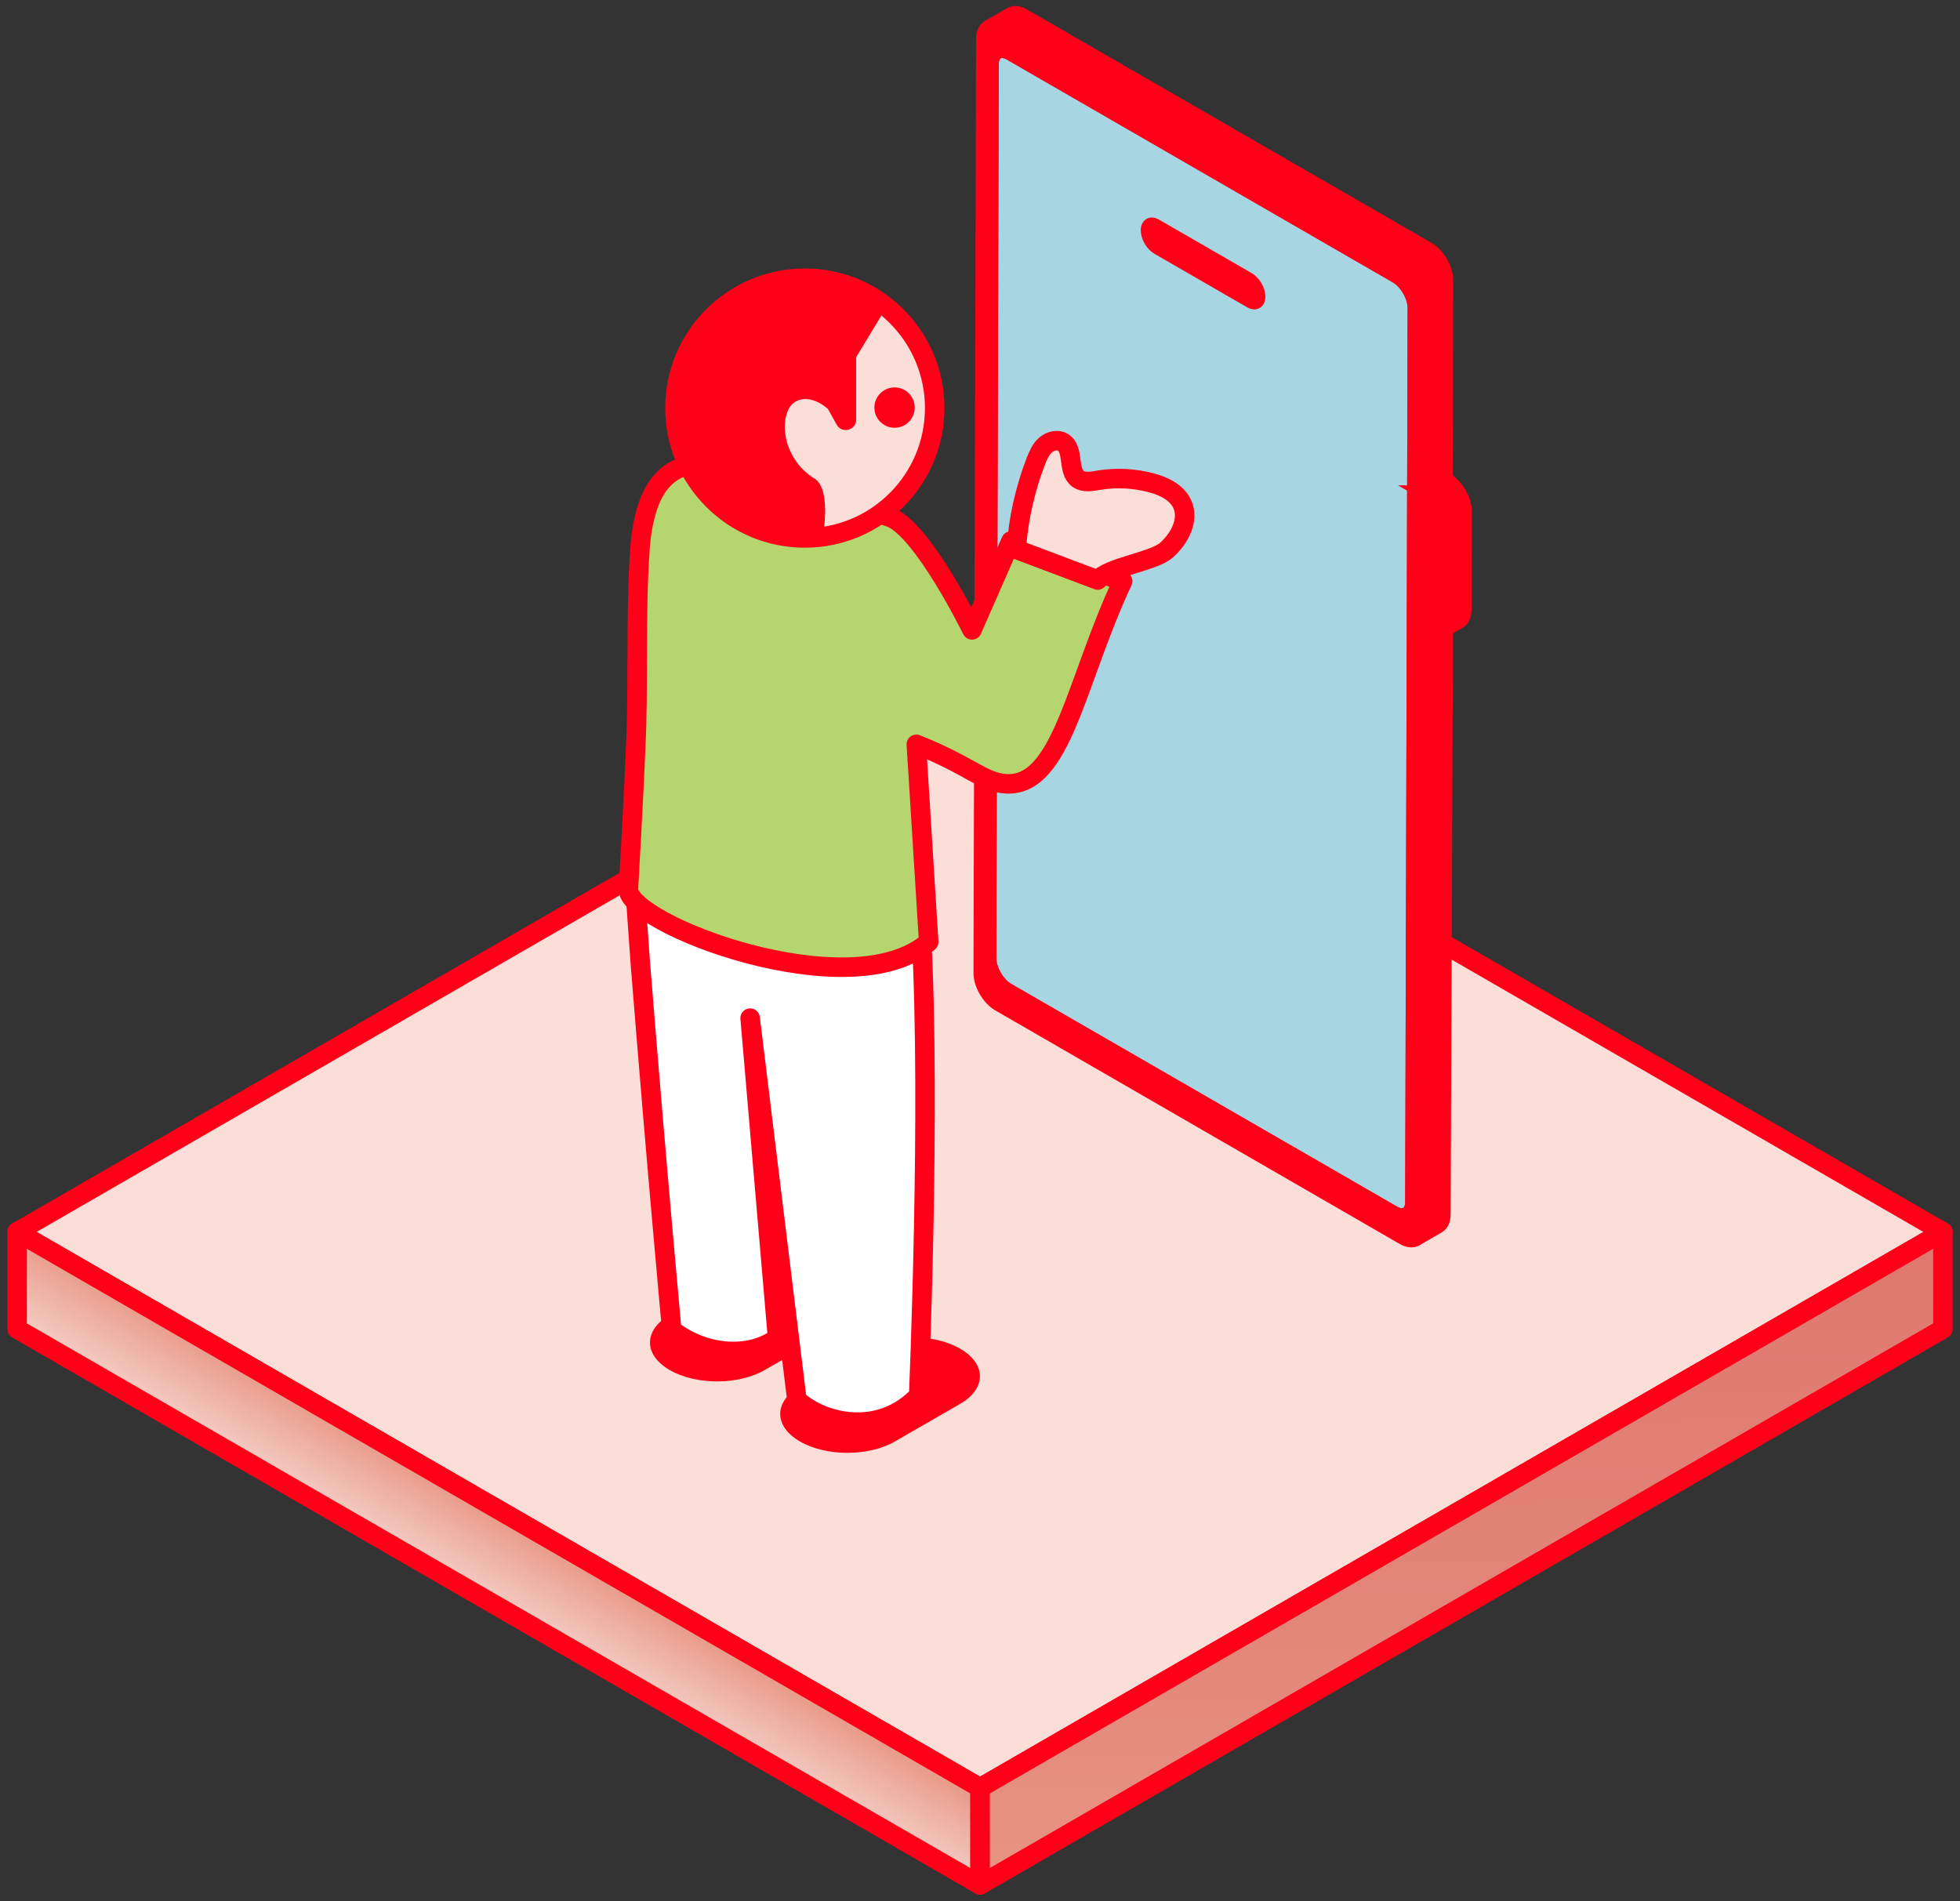 <svg width="201" height="195" viewBox="0 0 201 195" fill="none" xmlns="http://www.w3.org/2000/svg">
<rect x="0" y="0" width="201" height="195" fill="#333333" stroke="none"/>
<g clip-path="url(#clip0_3215_3000)">
<path d="M100.506 183.364L1.754 126.35L100.493 69.336L199.246 126.35L100.506 183.364Z" fill="#FBDED7" stroke="#FF0019" stroke-width="2" stroke-linecap="round" stroke-linejoin="round"/>
<path d="M1.754 136.306V126.348L100.506 183.362V193.32L1.754 136.306Z" fill="url(#paint0_linear_3215_3000)" stroke="#FF0019" stroke-width="2" stroke-linecap="round" stroke-linejoin="round"/>
<path d="M199.246 126.348V136.306L100.507 193.32V183.362L199.246 126.348Z" fill="url(#paint1_linear_3215_3000)" stroke="#FF0019" stroke-width="2" stroke-linecap="round" stroke-linejoin="round"/>
<path d="M143.172 28.348C144.213 28.95 145.066 30.418 145.054 31.609L144.803 123.275C144.803 124.479 143.95 124.956 142.909 124.354L103.353 101.516C102.312 100.914 101.459 99.446 101.472 98.255L101.723 6.589C101.723 5.385 102.575 4.908 103.616 5.51L143.172 28.348Z" fill="#A7D5E2" stroke="#FF0019" stroke-width="1.4" stroke-miterlimit="10"/>
<path d="M128.123 28.45C128.75 28.814 129.264 29.692 129.264 30.419C129.264 31.147 128.75 31.435 128.123 31.071L118.629 25.591C118.002 25.227 117.487 24.349 117.487 23.622C117.487 22.894 118.002 22.606 118.629 22.97L128.123 28.45Z" fill="#FF0019" stroke="#FF0019"/>
<path d="M148.264 49.129L148.327 28.774C148.327 27.57 147.487 26.115 146.446 25.513L104.958 1.571C104.432 1.27 103.955 1.245 103.616 1.446L101.321 2.775C101.66 2.575 102.136 2.6 102.663 2.901L144.138 26.855C145.179 27.457 146.032 28.925 146.019 30.116L145.957 50.471C147.085 51.123 147.926 52.578 147.926 53.782L147.901 63.865L146.007 64.969L145.769 125.896C145.769 126.498 145.555 126.912 145.217 127.112L147.512 125.783C147.85 125.582 148.064 125.168 148.064 124.566L148.302 64.555L149.656 63.765C149.995 63.564 150.208 63.151 150.208 62.548L150.233 52.44C150.233 51.236 149.393 49.781 148.264 49.129Z" fill="#FF0019" stroke="#FF0019" stroke-width="1.4" stroke-miterlimit="10"/>
<path d="M145.969 50.471C147.098 51.123 147.938 52.578 147.938 53.782L147.913 63.89C147.913 65.094 147.061 65.571 146.02 64.969L145.781 125.896C145.781 127.1 144.928 127.576 143.888 126.974L102.413 103.02C101.372 102.418 100.519 100.951 100.531 99.759L100.795 3.979C100.795 2.775 101.648 2.299 102.689 2.901L144.163 26.855C145.204 27.457 146.057 28.924 146.045 30.116L145.982 50.471H145.969ZM144.803 123.275L145.054 31.608C145.054 30.404 144.214 28.95 143.173 28.348L103.617 5.509C102.576 4.907 101.723 5.397 101.723 6.588L101.472 98.254C101.472 99.458 102.312 100.913 103.353 101.515L142.909 124.353C143.95 124.955 144.803 124.466 144.803 123.275Z" fill="#FF0019"/>
<path d="M144.803 123.275L145.054 31.608C145.054 30.404 144.214 28.95 143.173 28.348L103.617 5.509C102.576 4.907 101.723 5.397 101.723 6.588L101.472 98.254C101.472 99.458 102.312 100.913 103.353 101.515L142.909 124.353C143.95 124.955 144.803 124.466 144.803 123.275ZM145.969 50.471C147.098 51.123 147.938 52.578 147.938 53.782L147.913 63.89C147.913 65.094 147.061 65.571 146.02 64.969L145.781 125.896C145.781 127.1 144.928 127.576 143.888 126.974L102.413 103.02C101.372 102.418 100.519 100.951 100.531 99.759L100.795 3.979C100.795 2.775 101.648 2.299 102.689 2.901L144.163 26.855C145.204 27.457 146.057 28.924 146.045 30.116L145.982 50.471H145.969Z" stroke="#FF0019" stroke-width="1.4" stroke-miterlimit="10"/>
<path d="M75.361 131.012C78.07 129.444 82.447 129.444 85.131 131.012C87.827 132.579 87.802 135.113 85.093 136.668L78.433 140.506C75.724 142.073 71.347 142.073 68.664 140.506C65.967 138.938 65.992 136.405 68.701 134.849L75.361 131.012Z" fill="#FF0019"/>
<path d="M88.717 138.336C91.426 136.768 95.803 136.768 98.487 138.336C101.171 139.904 101.158 142.437 98.449 143.992L91.79 147.83C89.081 149.398 84.704 149.398 82.02 147.83C79.324 146.262 79.349 143.729 82.058 142.174L88.717 138.336Z" fill="#FF0019"/>
<path d="M64.888 87.817L65.653 98.59C67.333 119.698 68.888 136.391 68.888 136.391C72.362 139.075 76.94 139.288 79.737 137.218L76.927 104.422L81.718 143.552C84.314 145.947 90.146 147.402 94.21 143.138C94.21 143.138 95.489 113.552 94.473 95.681C84.126 99.431 75.335 91.266 64.875 87.805L64.888 87.817Z" fill="white" stroke="#FF0019" stroke-width="2" stroke-linecap="round" stroke-linejoin="round"/>
<path d="M65.615 56.537C65.163 62.795 65.49 71.186 65.189 76.579C65.038 80.868 64.448 91.102 64.448 91.102C64.01 94.651 87.224 103.581 95.238 96.607L93.971 76.34C99.552 78.548 100.819 80.278 103.24 80.391C108.921 80.629 110.288 69.932 115.129 59.61L103.678 55.484L99.678 64.601C99.678 64.601 94.561 54.154 91.225 53.038C87.889 51.922 83.524 50.48 75.611 48.122C68.261 45.927 66.054 50.291 65.602 56.537H65.615Z" fill="#B5D56E" stroke="#FF0019" stroke-width="2" stroke-linecap="round" stroke-linejoin="round"/>
<path d="M107.204 45.654C106.727 46.093 106.464 46.707 106.225 47.309C105.109 50.194 104.432 53.254 104.219 56.339L112.571 59.487C113.75 58.133 118.265 57.618 119.607 56.439C120.949 55.261 121.99 53.329 121.238 51.699C120.698 50.52 119.407 49.88 118.152 49.541C116.372 49.052 114.478 48.952 112.659 49.253C111.944 49.379 111.142 49.529 110.565 49.115C109.423 48.287 110.201 46.068 108.985 45.353C108.433 45.027 107.68 45.227 107.204 45.666V45.654Z" fill="#FBDED7" stroke="#FF0019" stroke-width="2" stroke-linecap="round" stroke-linejoin="round"/>
<path d="M95.854 41.854C95.854 34.492 89.884 28.535 82.535 28.535C75.173 28.535 69.216 34.505 69.216 41.854C69.216 49.204 75.186 55.173 82.535 55.173C89.897 55.173 95.854 49.204 95.854 41.854Z" fill="#FBDED7" stroke="#FF0019" stroke-width="2" stroke-linecap="round" stroke-linejoin="round"/>
<path d="M93.809 41.804C93.809 40.663 92.881 39.734 91.739 39.734C90.598 39.734 89.67 40.663 89.67 41.804C89.67 42.945 90.598 43.873 91.739 43.873C92.881 43.873 93.809 42.945 93.809 41.804Z" fill="#FF0019"/>
<path d="M91.001 31.334L87 28.387L78.308 29.114L71.536 33.554L69.216 41.856L73.016 51.915L84.253 55.815C84.253 55.815 85.432 50.272 83.538 49.093C79.889 46.823 79.914 42.208 81.519 41.229C83.124 40.251 84.905 41.944 84.905 41.944L85.808 43.562C86.323 44.477 87.715 44.176 87.802 43.123V36.627L91.013 31.334H91.001Z" fill="#FF0019"/>
</g>
<defs>
<linearGradient id="paint0_linear_3215_3000" x1="53.137" y1="156.41" x2="47.33" y2="166.305" gradientUnits="userSpaceOnUse">
<stop stop-color="#E89986"/>
<stop offset="0.29" stop-color="#EDAEA0"/>
<stop offset="0.75" stop-color="#F4CFC5"/>
<stop offset="1" stop-color="#F8DCD5"/>
</linearGradient>
<linearGradient id="paint1_linear_3215_3000" x1="150.159" y1="200.443" x2="149.657" y2="129.771" gradientUnits="userSpaceOnUse">
<stop stop-color="#E89986"/>
<stop offset="0.51" stop-color="#E28579"/>
<stop offset="1" stop-color="#DF7970"/>
</linearGradient>
<clipPath id="clip0_3215_3000">
<rect width="200" height="194.143" fill="white" transform="translate(0.5 0.43)"/>
</clipPath>
</defs>
</svg>
